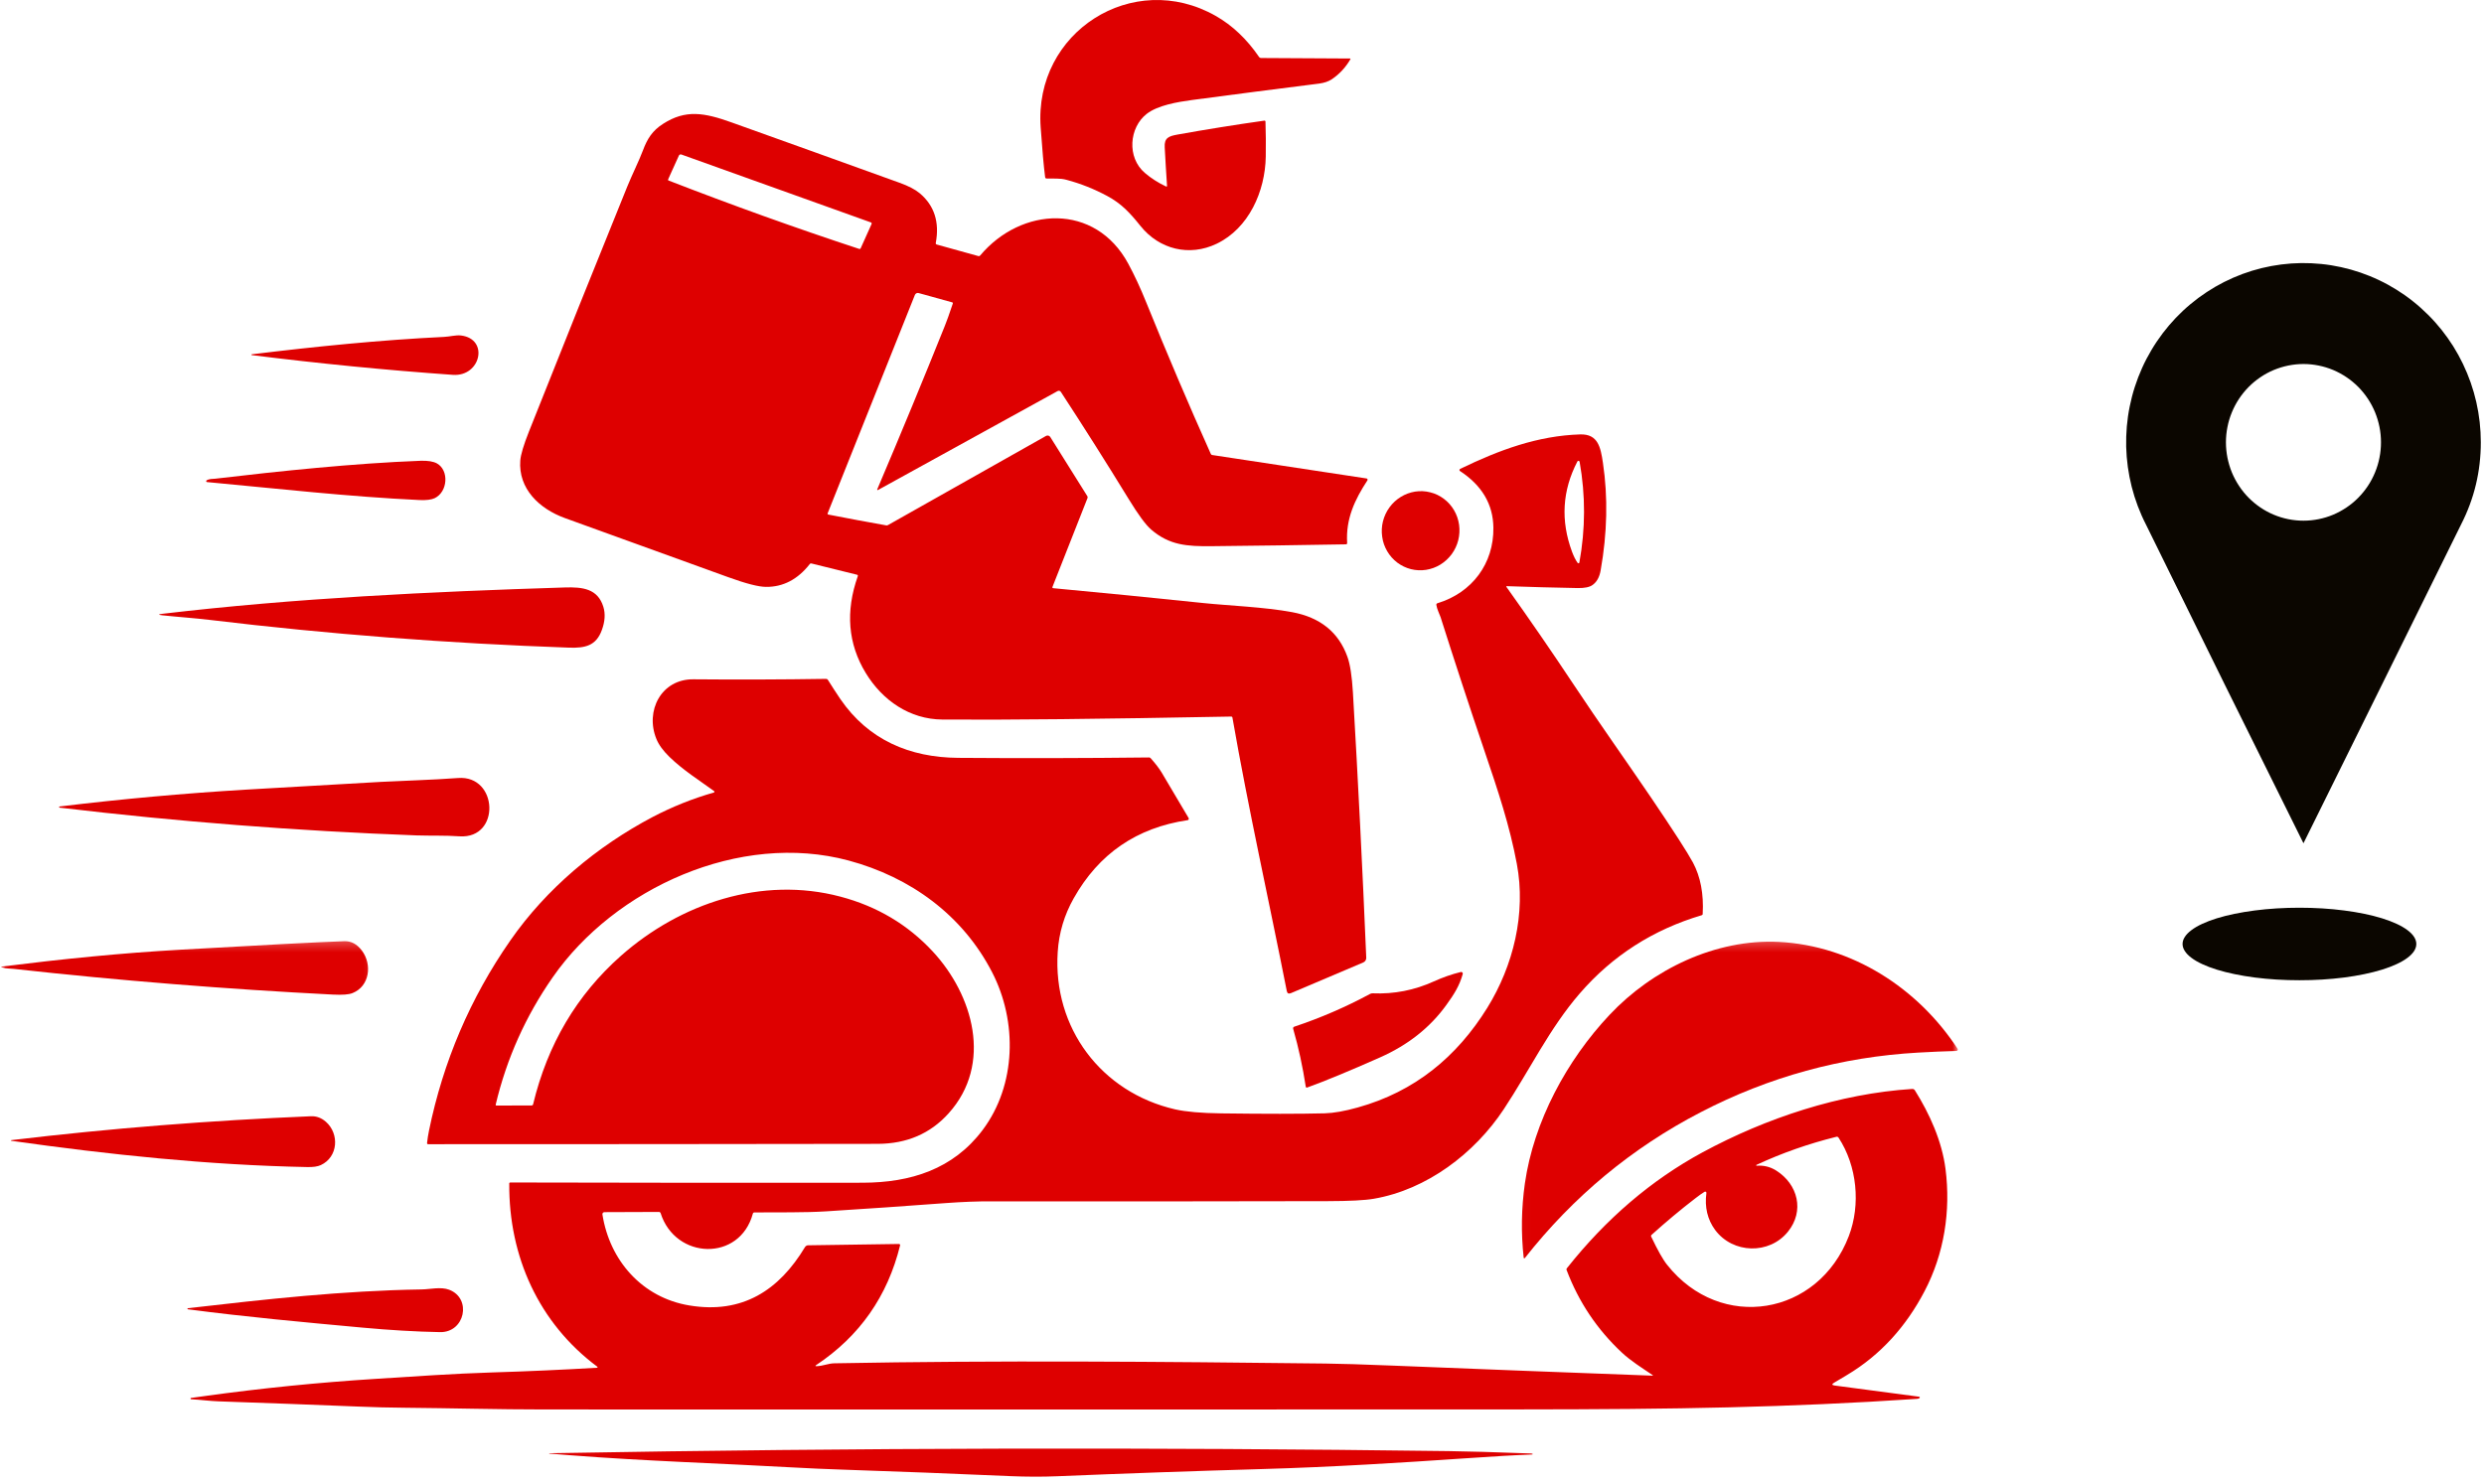 <svg width="236" height="141" viewBox="0 0 236 141" fill="none" xmlns="http://www.w3.org/2000/svg">
<path d="M235.697 42.035C235.697 41.393 235.661 40.752 235.59 40.114C235.518 39.476 235.412 38.843 235.269 38.216C235.127 37.589 234.949 36.973 234.738 36.368C234.527 35.763 234.28 35.169 234.004 34.592C233.727 34.014 233.418 33.454 233.078 32.91C232.735 32.366 232.366 31.847 231.968 31.345C231.569 30.845 231.144 30.368 230.689 29.918C230.237 29.466 229.763 29.041 229.262 28.644C228.764 28.245 228.243 27.878 227.701 27.54C227.161 27.204 226.602 26.896 226.027 26.624C225.452 26.349 224.863 26.111 224.26 25.903C223.658 25.697 223.047 25.525 222.425 25.389C221.803 25.253 221.179 25.151 220.546 25.087C219.913 25.023 219.278 24.995 218.642 25.001C218.007 25.009 217.374 25.053 216.741 25.134C216.111 25.214 215.487 25.331 214.87 25.481C214.251 25.633 213.643 25.819 213.046 26.041C212.449 26.263 211.868 26.519 211.298 26.805C210.731 27.093 210.181 27.412 209.647 27.765C209.115 28.114 208.603 28.495 208.113 28.905C207.622 29.313 207.157 29.749 206.716 30.212C206.275 30.676 205.861 31.162 205.475 31.672C205.089 32.183 204.73 32.713 204.404 33.265C204.075 33.815 203.779 34.383 203.516 34.969C203.253 35.552 203.023 36.151 202.826 36.762C202.629 37.372 202.467 37.994 202.341 38.624C202.212 39.254 202.122 39.886 202.065 40.528C202.01 41.169 201.991 41.81 202.004 42.451C202.021 43.095 202.073 43.733 202.16 44.371C202.248 45.007 202.371 45.637 202.527 46.258C202.686 46.88 202.878 47.493 203.105 48.093C203.333 48.695 203.59 49.28 203.883 49.849L211.342 65.004L218.848 80.14L226.342 64.988L233.828 49.833C235.077 47.388 235.699 44.787 235.697 42.035ZM218.848 49.483C218.366 49.483 217.886 49.436 217.412 49.341C216.936 49.244 216.476 49.105 216.029 48.917C215.583 48.731 215.158 48.501 214.755 48.228C214.355 47.957 213.983 47.648 213.64 47.304C213.298 46.958 212.994 46.583 212.726 46.175C212.457 45.77 212.23 45.34 212.043 44.89C211.86 44.438 211.72 43.971 211.624 43.494C211.531 43.014 211.482 42.528 211.482 42.04C211.482 41.552 211.528 41.069 211.624 40.589C211.717 40.108 211.857 39.645 212.043 39.193C212.227 38.74 212.454 38.313 212.723 37.905C212.991 37.5 213.298 37.123 213.638 36.778C213.98 36.431 214.353 36.123 214.755 35.852C215.155 35.58 215.58 35.349 216.026 35.163C216.473 34.977 216.936 34.836 217.41 34.739C217.883 34.644 218.363 34.594 218.845 34.594C219.33 34.594 219.806 34.642 220.283 34.739C220.757 34.833 221.217 34.974 221.664 35.16C222.11 35.349 222.535 35.577 222.937 35.849C223.34 36.121 223.712 36.429 224.055 36.773C224.395 37.12 224.701 37.494 224.97 37.9C225.238 38.307 225.466 38.735 225.652 39.187C225.835 39.639 225.975 40.103 226.071 40.583C226.167 41.063 226.213 41.546 226.213 42.035C226.213 42.526 226.167 43.008 226.071 43.489C225.978 43.969 225.838 44.432 225.652 44.885C225.468 45.337 225.241 45.767 224.973 46.172C224.704 46.58 224.397 46.955 224.055 47.302C223.715 47.646 223.343 47.957 222.94 48.226C222.537 48.498 222.113 48.728 221.666 48.917C221.22 49.103 220.76 49.244 220.286 49.339C219.812 49.436 219.332 49.483 218.848 49.483Z" fill="#0B0600"/>
<path d="M229.57 89.712C229.57 89.939 229.499 90.162 229.358 90.384C229.216 90.605 229.004 90.822 228.726 91.03C228.446 91.241 228.103 91.439 227.698 91.626C227.293 91.814 226.834 91.989 226.318 92.15C225.803 92.309 225.242 92.452 224.636 92.577C224.03 92.705 223.39 92.809 222.716 92.898C222.041 92.984 221.348 93.049 220.631 93.093C219.917 93.137 219.195 93.158 218.467 93.158C217.736 93.158 217.014 93.137 216.3 93.093C215.584 93.049 214.89 92.984 214.215 92.898C213.544 92.809 212.904 92.705 212.298 92.577C211.692 92.452 211.128 92.309 210.613 92.15C210.097 91.989 209.638 91.814 209.233 91.626C208.828 91.439 208.485 91.241 208.208 91.03C207.927 90.822 207.718 90.605 207.576 90.384C207.432 90.162 207.361 89.939 207.361 89.712C207.361 89.485 207.432 89.261 207.576 89.04C207.718 88.818 207.927 88.602 208.208 88.394C208.485 88.183 208.828 87.985 209.233 87.797C209.638 87.61 210.097 87.435 210.613 87.274C211.128 87.115 211.692 86.972 212.298 86.847C212.904 86.722 213.544 86.615 214.215 86.529C214.89 86.44 215.584 86.375 216.3 86.331C217.014 86.287 217.736 86.266 218.467 86.266C219.195 86.266 219.917 86.287 220.631 86.331C221.348 86.375 222.041 86.44 222.716 86.529C223.39 86.615 224.03 86.722 224.636 86.847C225.242 86.972 225.803 87.115 226.318 87.274C226.834 87.435 227.293 87.61 227.698 87.797C228.103 87.985 228.446 88.183 228.726 88.394C229.004 88.602 229.216 88.818 229.358 89.04C229.499 89.261 229.57 89.485 229.57 89.712Z" fill="#0B0600"/>
<path d="M99.295 16.83C99.3 16.918 99.355 16.965 99.444 16.965C100.093 16.988 100.711 16.918 101.328 17.09C102.665 17.447 103.951 17.958 105.172 18.613C106.564 19.355 107.376 20.256 108.356 21.477C110.148 23.709 113.002 24.405 115.588 23.166C118.647 21.699 120.206 18.185 120.258 14.876C120.276 13.752 120.267 12.652 120.23 11.548V11.538C120.22 11.492 120.174 11.455 120.128 11.464C117.347 11.859 114.594 12.3 111.856 12.792C111.048 12.94 110.603 13.098 110.658 13.998C110.719 15.21 110.797 16.422 110.876 17.638C110.886 17.73 110.844 17.754 110.76 17.712C110.036 17.369 109.372 16.946 108.778 16.44C107.033 14.959 107.284 12.109 108.95 10.819C109.999 10.007 111.847 9.695 113.248 9.505C117.277 8.971 121.307 8.447 125.345 7.941C125.814 7.876 126.208 7.746 126.519 7.542C127.248 7.054 127.842 6.414 128.297 5.634C128.32 5.583 128.311 5.56 128.255 5.56L119.812 5.513C119.733 5.513 119.673 5.485 119.626 5.42C118.461 3.717 117.083 2.408 115.495 1.507C107.66 -2.944 98.213 3.021 98.873 12.118C99.021 14.217 99.16 15.79 99.295 16.83Z" fill="#DE0000"/>
<path d="M53.665 49.234C58.831 51.105 63.998 52.976 69.169 54.846C70.868 55.464 72.065 55.77 72.771 55.775C74.4 55.793 75.793 55.064 76.934 53.607C76.972 53.551 77.027 53.537 77.097 53.551L81.418 54.619C81.497 54.642 81.52 54.688 81.497 54.758C80.314 58.114 80.564 61.182 82.249 63.954C83.846 66.581 86.441 68.359 89.528 68.382C95.483 68.428 104.628 68.335 116.966 68.099C117.035 68.099 117.082 68.131 117.091 68.201C118.609 76.895 120.554 85.557 122.253 94.172C122.299 94.409 122.424 94.474 122.647 94.385L129.526 91.466C129.703 91.387 129.814 91.21 129.805 91.02C129.452 82.623 129.03 74.221 128.538 65.806C128.445 64.26 128.273 63.123 128.013 62.413C127.178 60.087 125.437 58.68 122.777 58.179C120.15 57.687 116.641 57.553 114.334 57.311C109.59 56.814 104.841 56.346 100.074 55.9C99.995 55.895 99.967 55.853 99.995 55.775L103.323 47.331C103.346 47.271 103.337 47.215 103.309 47.159L99.786 41.533C99.698 41.394 99.522 41.348 99.378 41.431L84.371 49.898C84.315 49.931 84.259 49.94 84.204 49.931C82.375 49.601 80.541 49.267 78.712 48.905C78.633 48.891 78.61 48.849 78.638 48.77L86.919 28.035C86.975 27.886 87.137 27.808 87.286 27.854L90.456 28.731C90.521 28.745 90.544 28.796 90.521 28.857C90.192 29.841 89.941 30.546 89.769 30.964C87.759 35.977 85.615 41.167 83.345 46.505C83.335 46.519 83.335 46.533 83.345 46.551C83.359 46.575 83.382 46.579 83.405 46.575L100.482 37.166C100.594 37.105 100.724 37.142 100.789 37.244C103.003 40.633 105.147 44.022 107.222 47.41C108.137 48.905 108.847 49.875 109.362 50.321C111.103 51.824 112.783 51.931 115.109 51.908C119.356 51.862 123.608 51.81 127.865 51.732C127.953 51.732 127.99 51.685 127.99 51.597C127.851 49.318 128.705 47.498 129.916 45.651C129.926 45.632 129.93 45.618 129.93 45.604C129.94 45.539 129.898 45.479 129.828 45.47L115.165 43.242C115.109 43.232 115.062 43.2 115.039 43.144C112.909 38.396 110.866 33.591 108.903 28.741C108.346 27.362 107.775 26.132 107.19 25.055C104.057 19.257 97.038 19.624 93.125 24.28C93.079 24.335 93.018 24.359 92.944 24.335L89.003 23.24C88.924 23.217 88.892 23.166 88.906 23.091C89.277 21.109 88.766 19.531 87.388 18.371C86.965 18.013 86.316 17.674 85.448 17.363C80.128 15.446 74.813 13.529 69.484 11.626C66.899 10.702 65.139 10.396 63.009 11.761C61.978 12.415 61.5 13.181 61.078 14.309C60.72 15.265 60.047 16.616 59.592 17.739C56.455 25.482 53.34 33.239 50.253 41.018C49.747 42.295 49.473 43.209 49.431 43.771C49.236 46.44 51.223 48.348 53.665 49.234ZM63.482 17.034L64.499 14.787C64.536 14.694 64.647 14.648 64.74 14.685L82.732 21.133C82.82 21.165 82.834 21.221 82.802 21.3L81.776 23.583C81.748 23.653 81.692 23.676 81.623 23.653C75.532 21.648 69.507 19.48 63.529 17.159H63.519C63.473 17.136 63.459 17.08 63.482 17.034Z" fill="#DE0000"/>
<path d="M23.921 33.749C30.299 34.547 36.672 35.174 43.027 35.624C45.677 35.815 46.489 32.212 43.797 31.883C43.324 31.823 42.725 31.994 42.196 32.017C36.068 32.315 30.011 32.932 23.93 33.67C23.907 33.67 23.888 33.684 23.888 33.707C23.884 33.73 23.907 33.749 23.921 33.749Z" fill="#DE0000"/>
<path d="M181.929 103.62C181.873 103.527 181.771 103.481 181.66 103.49C174.785 103.935 167.804 106.242 161.751 109.515C156.9 112.142 152.602 115.814 148.865 120.53C148.823 120.586 148.809 120.641 148.842 120.702C149.988 123.738 151.743 126.351 154.092 128.546C154.936 129.336 155.99 129.99 156.993 130.672C157.062 130.719 157.058 130.742 156.97 130.737C148.74 130.431 140.514 130.115 132.28 129.781C129.462 129.67 127.35 129.6 125.934 129.586C110.389 129.405 94.815 129.271 79.274 129.563C78.717 129.568 78.193 129.818 77.589 129.837C77.45 129.842 77.436 129.804 77.552 129.725C81.679 126.978 84.329 123.185 85.518 118.348C85.518 118.339 85.518 118.334 85.518 118.325C85.518 118.269 85.471 118.223 85.415 118.223L76.777 118.348C76.652 118.348 76.545 118.418 76.48 118.52C74.015 122.619 70.534 124.898 65.507 124.067C61.032 123.334 57.926 119.82 57.235 115.415C57.235 115.405 57.235 115.396 57.235 115.382C57.235 115.28 57.323 115.197 57.425 115.197L62.615 115.178C62.689 115.178 62.735 115.22 62.763 115.289C64.16 119.718 70.288 119.936 71.527 115.336C71.55 115.266 71.597 115.224 71.676 115.224C73.969 115.201 76.322 115.257 78.536 115.118C82.324 114.881 86.112 114.616 89.9 114.333C91.389 114.226 92.861 114.161 94.309 114.171C104.921 114.185 115.541 114.175 126.152 114.152C128.218 114.147 129.675 114.073 130.525 113.925C135.566 113.057 140.092 109.617 142.868 105.421C145.309 101.735 147.226 97.711 150.1 94.401C153.205 90.818 157.062 88.348 161.676 86.979C161.737 86.96 161.769 86.923 161.769 86.853C161.876 84.96 161.565 83.33 160.845 81.975C160.321 81.005 158.989 78.939 156.84 75.764C154.426 72.208 151.938 68.722 149.561 65.134C147.463 61.973 145.318 58.854 143.118 55.772C143.109 55.762 143.109 55.753 143.109 55.744C143.109 55.721 143.128 55.707 143.151 55.707C145.388 55.786 147.644 55.846 149.905 55.888C150.555 55.897 151.023 55.8 151.306 55.595C151.71 55.307 151.961 54.848 152.072 54.221C152.704 50.661 152.778 47.249 152.291 43.986C152.072 42.514 151.831 41.238 150.137 41.284C146.094 41.41 142.431 42.765 138.727 44.562C138.704 44.571 138.69 44.589 138.681 44.603C138.644 44.659 138.657 44.729 138.713 44.766C140.793 46.13 141.86 47.927 141.884 50.15C141.93 53.553 139.869 56.324 136.578 57.327C136.49 57.35 136.453 57.415 136.466 57.498C136.522 57.888 136.778 58.39 136.866 58.65C138.198 62.846 139.567 67.028 140.983 71.201C142.362 75.254 143.434 78.484 144.112 82.1C144.998 86.812 143.782 91.774 141.303 95.78C138.398 100.459 134.401 103.745 129.002 105.249C127.749 105.602 126.7 105.783 125.855 105.806C123.483 105.866 120.211 105.866 116.042 105.811C114.125 105.788 112.658 105.658 111.651 105.43C104.637 103.824 100.014 97.688 100.492 90.465C100.608 88.659 101.114 86.96 102.01 85.373C104.396 81.13 108.003 78.661 112.83 77.946C112.849 77.946 112.863 77.936 112.877 77.932C112.942 77.89 112.965 77.806 112.928 77.742C112.074 76.293 111.22 74.854 110.365 73.415C110.138 73.039 109.794 72.584 109.326 72.06C109.279 72.009 109.214 71.976 109.14 71.986C103.106 72.055 97.071 72.069 91.037 72.023C86.418 71.99 82.491 70.31 79.836 66.429C79.432 65.831 79.038 65.222 78.657 64.614C78.615 64.549 78.564 64.517 78.49 64.517C74.289 64.582 70.088 64.596 65.883 64.559C62.81 64.526 61.273 67.576 62.364 70.231C62.587 70.779 62.995 71.34 63.599 71.93C64.922 73.211 66.416 74.144 67.846 75.184C67.865 75.193 67.869 75.207 67.879 75.221C67.888 75.263 67.865 75.309 67.823 75.318C65.813 75.889 63.882 76.665 62.016 77.639C56.72 80.429 51.897 84.463 48.48 89.388C44.683 94.847 42.107 100.876 40.756 107.463C40.677 107.83 40.622 108.215 40.575 108.614C40.566 108.693 40.599 108.74 40.682 108.74C54.919 108.74 69.164 108.73 83.396 108.707C86.153 108.698 88.391 107.737 90.127 105.806C94.346 101.118 92.453 94.55 88.609 90.414C86.246 87.87 83.322 86.129 79.836 85.21C72.409 83.242 64.639 85.841 58.989 90.841C54.803 94.55 52.022 99.247 50.653 104.933C50.63 105.022 50.583 105.059 50.499 105.059L47.162 105.068C47.157 105.068 47.157 105.068 47.148 105.068C47.111 105.059 47.088 105.022 47.092 104.989C48.132 100.603 49.943 96.564 52.519 92.869C58.409 84.403 70.283 79.004 80.621 81.78C86.497 83.363 91.445 86.951 94.254 92.391C96.672 97.07 96.57 103.114 93.353 107.398C90.559 111.116 86.529 112.393 81.953 112.402C70.798 112.416 59.649 112.407 48.494 112.379C48.415 112.379 48.383 112.416 48.383 112.486C48.336 119.411 51.187 125.743 56.752 129.888C56.766 129.897 56.766 129.916 56.775 129.93C56.775 129.962 56.752 129.985 56.729 129.985C53.415 130.18 50.1 130.329 46.763 130.431C43.026 130.547 39.415 130.807 35.729 131.039C30.266 131.383 24.83 131.93 19.399 132.682C18.958 132.747 18.545 132.803 18.146 132.854C18.123 132.863 18.099 132.887 18.099 132.91C18.09 132.952 18.123 132.979 18.155 132.979C19.037 133.026 19.938 133.151 20.773 133.179C25.211 133.328 29.644 133.499 34.077 133.676C35.52 133.741 36.992 133.773 38.491 133.787C42.882 133.824 47.283 133.95 51.674 133.95C82.584 133.959 113.499 133.959 144.404 133.945C159.458 133.936 169.758 133.764 182.138 132.942C182.249 132.933 182.319 132.91 182.374 132.863C182.388 132.854 182.398 132.831 182.398 132.817C182.407 132.78 182.374 132.738 182.333 132.738L174.307 131.675C174.038 131.633 174.014 131.55 174.251 131.41C174.609 131.197 175.008 130.956 175.463 130.686C178.693 128.765 181.112 126.026 182.843 122.721C184.714 119.156 185.35 115.085 184.839 111.088C184.5 108.443 183.321 105.834 181.929 103.62ZM149.863 43.861C149.881 43.828 149.909 43.805 149.942 43.796C150.007 43.791 150.062 43.828 150.076 43.889C150.647 47.082 150.633 50.276 150.053 53.46C150.053 53.483 150.035 53.506 150.011 53.516C149.974 53.548 149.919 53.53 149.886 53.492C149.691 53.219 149.515 52.866 149.357 52.443C148.261 49.487 148.424 46.623 149.863 43.861ZM175.653 117.471C172.756 125.06 163.482 126.611 158.395 120.21C157.986 119.704 157.489 118.808 156.877 117.527C156.844 117.462 156.863 117.401 156.914 117.355C158.269 116.134 159.657 114.969 161.096 113.864C161.454 113.59 161.737 113.386 161.95 113.261C161.973 113.247 161.997 113.247 162.02 113.247C162.08 113.252 162.127 113.307 162.122 113.372C161.941 114.723 162.224 115.897 162.948 116.886C164.633 119.156 168.101 119.254 169.874 117.049C171.447 115.099 170.844 112.551 168.727 111.228C168.17 110.884 167.558 110.736 166.903 110.787C166.885 110.787 166.861 110.782 166.857 110.764C166.847 110.74 166.857 110.717 166.88 110.703C169.326 109.566 171.856 108.684 174.479 108.034C174.557 108.02 174.632 108.048 174.674 108.113C176.442 110.805 176.795 114.482 175.653 117.471Z" fill="#DE0000"/>
<path d="M19.672 45.815C26.403 46.441 33.138 47.207 39.869 47.523C40.509 47.551 40.987 47.49 41.303 47.342C42.552 46.739 42.677 44.687 41.512 44.042C41.168 43.851 40.644 43.768 39.957 43.791C33.607 44.032 26.625 44.766 20.438 45.495C20.22 45.518 19.867 45.495 19.63 45.652C19.607 45.666 19.593 45.689 19.593 45.713C19.584 45.768 19.616 45.81 19.672 45.815Z" fill="#DE0000"/>
<path d="M135.886 46.789C136.359 46.905 136.796 47.114 137.186 47.411C137.576 47.703 137.896 48.065 138.147 48.492C138.397 48.919 138.555 49.379 138.625 49.871C138.694 50.363 138.666 50.85 138.546 51.338C138.425 51.821 138.216 52.262 137.924 52.665C137.627 53.065 137.269 53.394 136.851 53.654C136.429 53.914 135.974 54.077 135.491 54.155C135.004 54.23 134.526 54.206 134.052 54.09C133.579 53.97 133.147 53.761 132.753 53.468C132.363 53.171 132.043 52.809 131.792 52.382C131.546 51.96 131.383 51.5 131.318 51.004C131.249 50.512 131.272 50.024 131.393 49.541C131.518 49.054 131.722 48.613 132.019 48.209C132.312 47.81 132.669 47.48 133.092 47.221C133.509 46.965 133.964 46.798 134.447 46.719C134.934 46.645 135.413 46.668 135.886 46.789Z" fill="#DE0000"/>
<path d="M19.923 58.913C31.268 60.278 42.649 61.15 54.064 61.55C55.609 61.605 56.64 61.364 57.178 59.883C57.48 59.071 57.527 58.328 57.322 57.664C56.788 55.947 55.363 55.775 53.651 55.831C40.904 56.23 28.069 56.843 15.43 58.333C15.012 58.384 15.012 58.43 15.43 58.477C16.901 58.635 18.489 58.741 19.923 58.913Z" fill="#DE0000"/>
<path d="M5.664 76.756C16.93 78.093 28.232 78.97 39.563 79.393C40.919 79.439 42.302 79.383 43.671 79.481C47.584 79.727 47.329 73.651 43.523 73.939C41.1 74.12 38.157 74.203 36.23 74.305C31.951 74.542 27.671 74.793 23.386 75.043C17.454 75.396 11.55 75.935 5.668 76.645C5.641 76.645 5.617 76.668 5.617 76.701C5.608 76.733 5.631 76.756 5.664 76.756Z" fill="#DE0000"/>
<mask id="mask0_403_12297" style="mask-type:luminance" maskUnits="userSpaceOnUse" x="0" y="89" width="36" height="7">
<path d="M0 89.257H35.877V95.198H0V89.257Z" fill="white"/>
</mask>
<g mask="url(#mask0_403_12297)">
<path d="M31.634 94.522C32.53 94.568 33.157 94.522 33.505 94.373C35.12 93.723 35.376 91.662 34.382 90.339C33.913 89.717 33.352 89.42 32.693 89.448C30.149 89.541 24.959 89.81 17.133 90.256C11.484 90.576 5.849 91.147 0.214 91.853C0.065 91.867 0.065 91.899 0.209 91.945C0.543 92.057 1.054 92.047 1.304 92.08C11.391 93.199 21.501 94.002 31.634 94.522Z" fill="#DE0000"/>
</g>
<mask id="mask1_403_12297" style="mask-type:luminance" maskUnits="userSpaceOnUse" x="144" y="89" width="43" height="32">
<path d="M144.015 89.257H186V120.153H144.015V89.257Z" fill="white"/>
</mask>
<g mask="url(#mask1_403_12297)">
<path d="M185.991 99.677C182.208 93.893 175.955 89.864 169.002 89.516C163.005 89.219 156.993 92.115 152.918 96.451C148.866 100.754 145.718 106.57 144.874 112.479C144.544 114.819 144.502 117.163 144.762 119.526C144.762 119.544 144.771 119.558 144.785 119.577C144.818 119.6 144.855 119.591 144.874 119.558C149.474 113.714 155.039 109.091 161.58 105.702C168.06 102.337 174.948 100.448 182.25 100.034C183.48 99.965 184.682 99.909 185.875 99.877C185.898 99.877 185.921 99.872 185.945 99.853C186.014 99.816 186.028 99.737 185.991 99.677Z" fill="#DE0000"/>
</g>
<path d="M122.866 97.789C123.381 99.581 123.771 101.405 124.054 103.253C124.068 103.355 124.124 103.387 124.217 103.345C125.888 102.742 128.186 101.79 131.119 100.491C133.784 99.307 135.886 97.641 137.427 95.491C138.166 94.466 138.658 93.69 138.973 92.562C138.978 92.539 138.978 92.507 138.973 92.484C138.945 92.405 138.871 92.353 138.783 92.377C137.929 92.586 137.084 92.883 136.23 93.268C134.392 94.103 132.451 94.489 130.418 94.401C130.33 94.396 130.247 94.419 130.172 94.456C127.865 95.7 125.465 96.74 122.968 97.571C122.871 97.613 122.833 97.682 122.866 97.789Z" fill="#DE0000"/>
<path d="M30.478 110.726C32.131 109.96 32.261 107.75 30.961 106.609C30.539 106.242 30.07 106.061 29.541 106.084C20.016 106.479 10.528 107.226 1.077 108.354C1.058 108.354 1.044 108.372 1.044 108.386C1.044 108.4 1.058 108.419 1.077 108.419C10.389 109.733 19.779 110.726 29.155 110.912C29.736 110.93 30.181 110.865 30.478 110.726Z" fill="#DE0000"/>
<path d="M41.806 126.6C44.169 126.651 44.855 123.402 42.674 122.571C41.875 122.269 40.859 122.534 40.042 122.543C32.578 122.659 25.258 123.471 17.863 124.325C17.831 124.325 17.807 124.349 17.807 124.381C17.807 124.409 17.831 124.432 17.863 124.432C23.387 125.161 28.915 125.662 34.453 126.173C36.946 126.405 39.587 126.563 41.806 126.6Z" fill="#DE0000"/>
<path d="M145.56 138.153C145.536 138.144 145.499 138.134 145.457 138.134C141.99 138.004 139.377 137.93 137.627 137.907C109.414 137.535 81.205 137.596 53.001 138.097C52.718 138.106 52.444 138.111 52.189 138.111C52.18 138.111 52.17 138.12 52.17 138.13C52.17 138.134 52.18 138.144 52.189 138.144C52.839 138.19 53.512 138.246 54.185 138.301C61.268 138.854 68.37 139.067 75.463 139.466C76.916 139.545 78.387 139.615 79.868 139.661C85.262 139.842 90.647 140.051 96.031 140.288C97.502 140.348 98.974 140.358 100.441 140.297C106.916 140.028 113.387 139.801 119.867 139.615C126.551 139.425 133.319 138.998 139.066 138.603C141.883 138.408 144.042 138.283 145.536 138.232C145.648 138.213 145.652 138.19 145.56 138.153Z" fill="#DE0000"/>
</svg>
